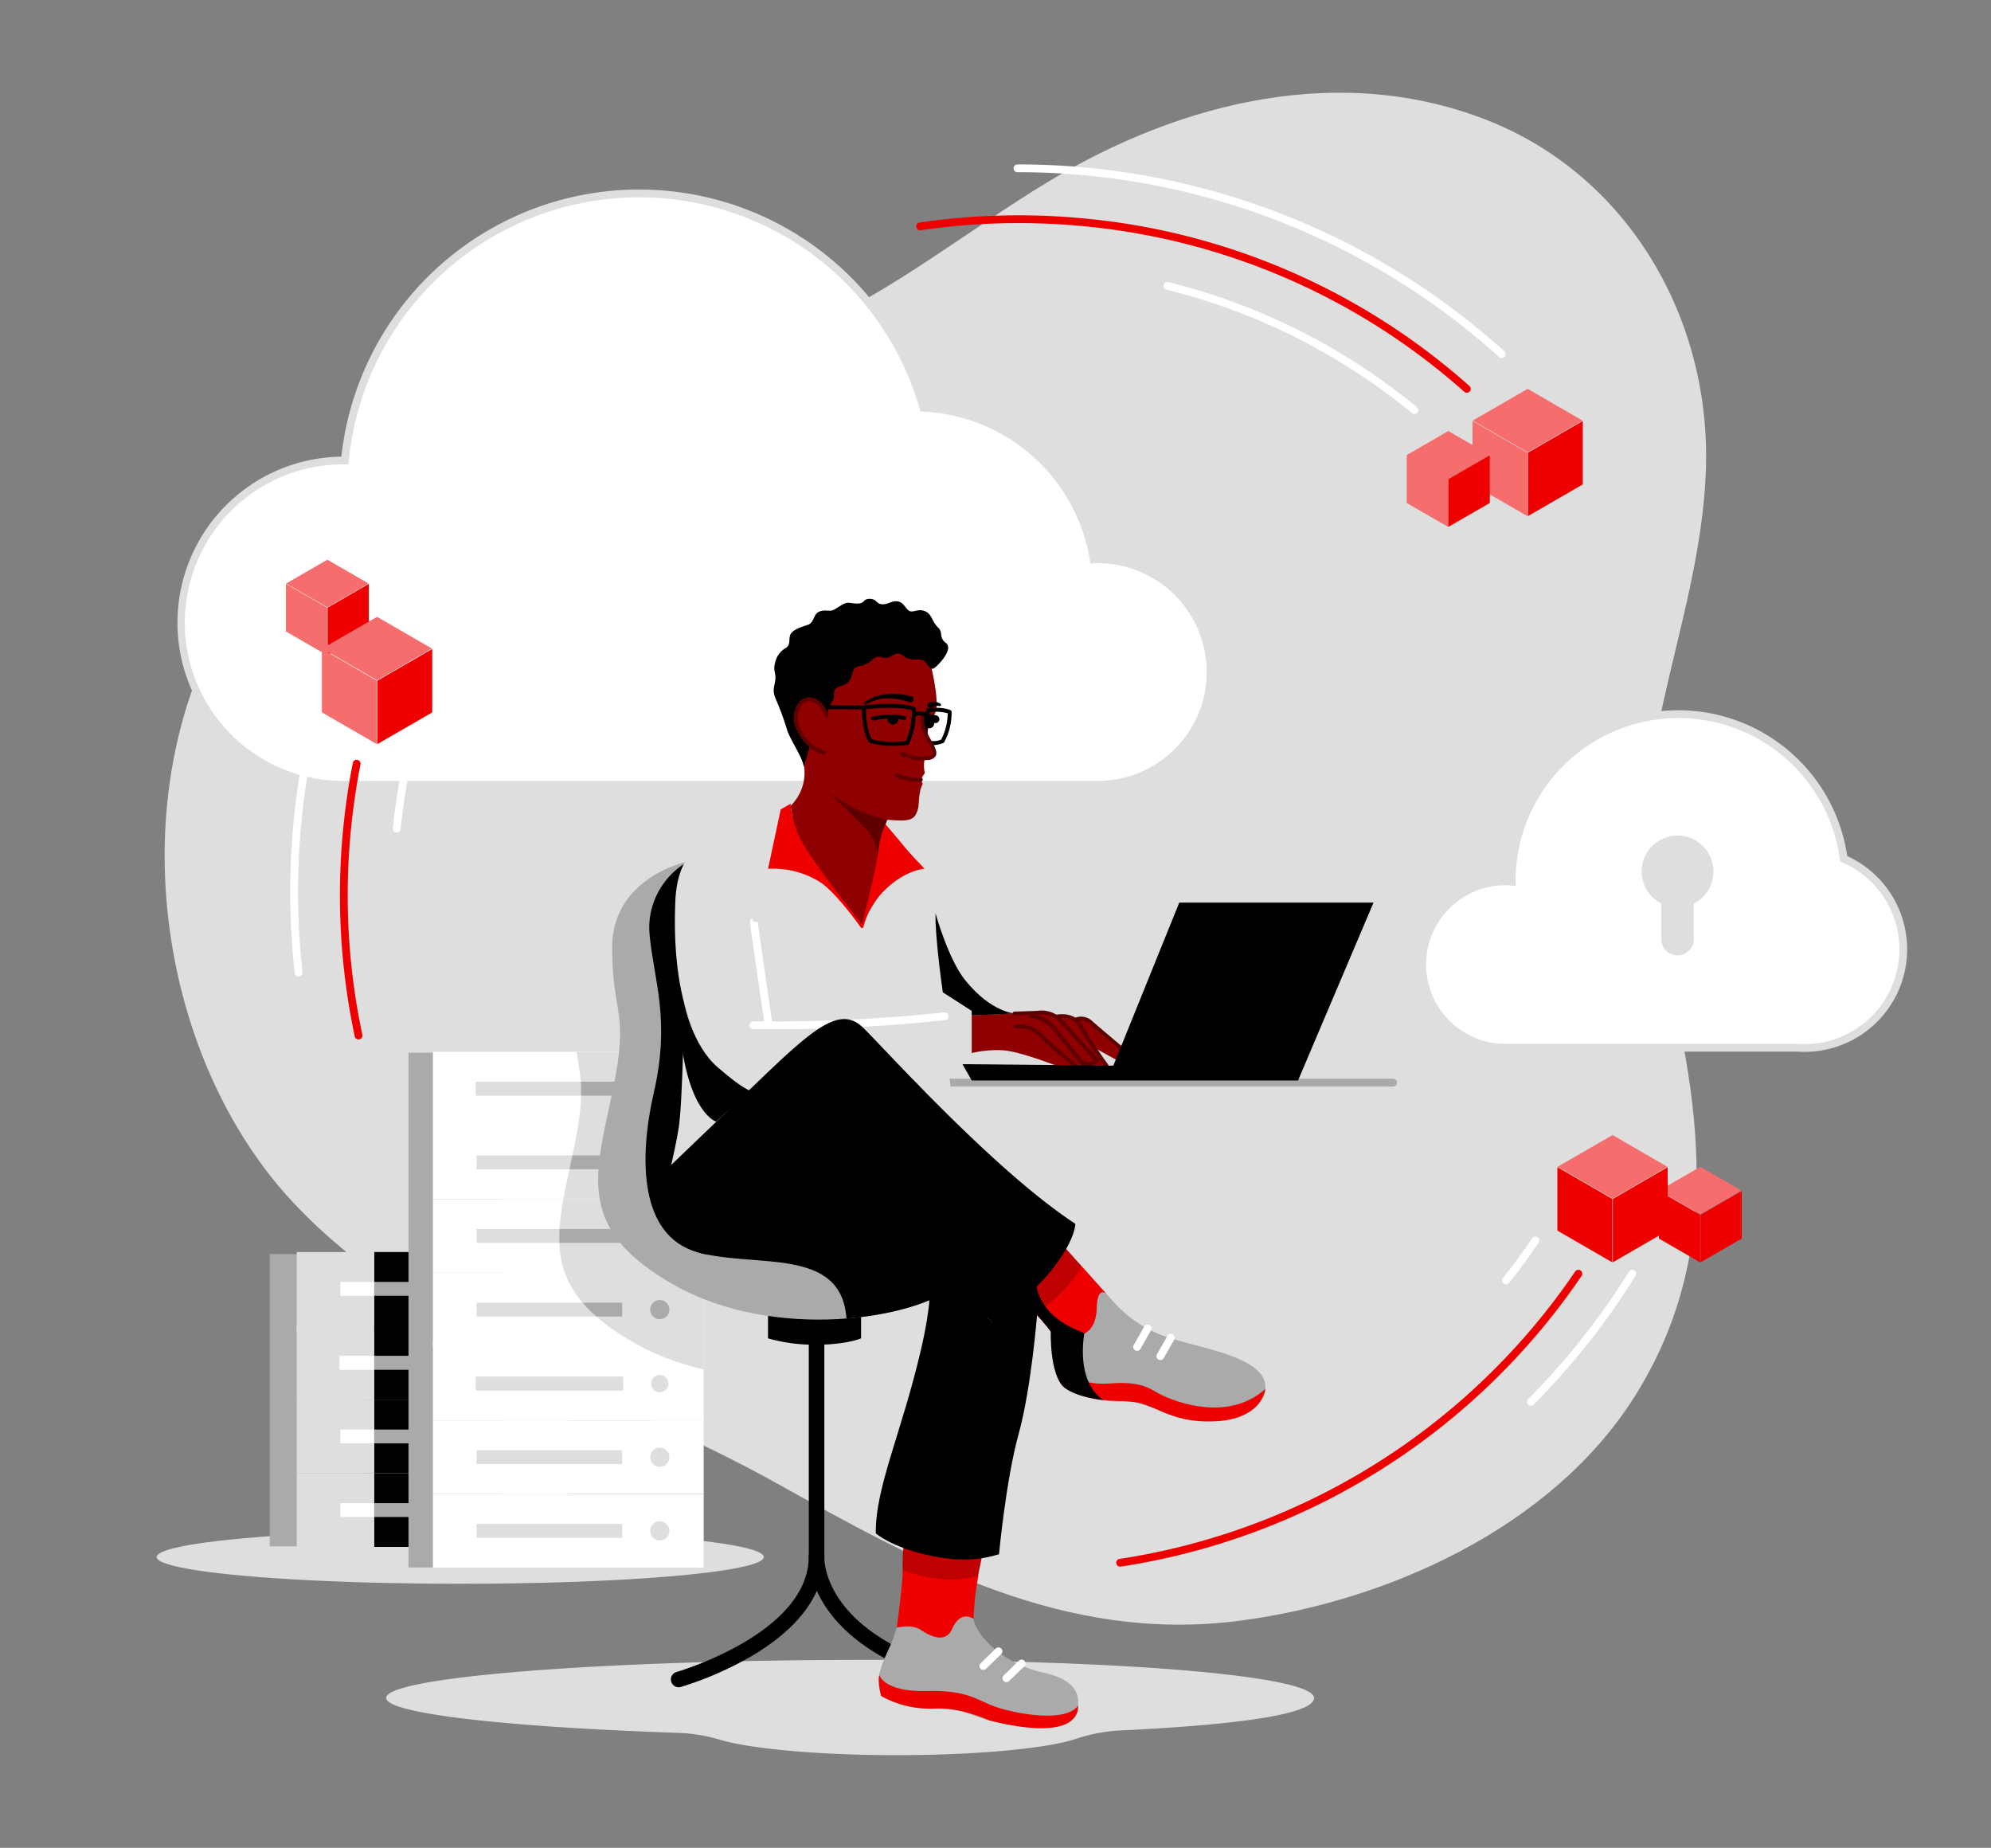 <svg id="b90465ba-e735-47b9-9e7f-c1011dde8e97" data-name="Layer 1" xmlns="http://www.w3.org/2000/svg" xmlns:xlink="http://www.w3.org/1999/xlink" viewBox="0 0 555 515">
  <rect x="0" y="0" width="555" height="515" fill="#808080" stroke="none"/>
  <defs>
    <style>
      .e0ee8315-706a-4b3e-ae3e-80803b2adeb6 {
        fill: none;
      }

      .b0be6ae1-e7cc-4849-8ef7-1625cd3e218e {
        fill: #f56d6d;
      }

      .b1225589-4483-4b33-a8e4-b44c14b75d40 {
        fill: #dedede;
      }

      .b4ae4fcb-5cb6-4505-980d-483cf15ba9c4 {
        fill: #e00;
      }

      .b0935c57-b5c2-4240-9a91-07cce594f289 {
        fill: #aaa;
      }

      .aa571fc3-bf4e-4a99-84a2-34d126f50716 {
        fill: #fff;
      }

      .a7a0d940-951b-44f8-b418-5e170a21d1a8 {
        clip-path: url(#eb8ffa05-910b-4ce5-bc1f-e14d3876c902);
      }

      .a6acfe25-4e2b-4b29-ae95-ed46b709cb18 {
        clip-path: url(#bdba51a9-4f38-4e39-b503-eac9ca0cffa6);
      }

      .b73a92a1-ced7-4002-aa17-b272557f8d5a {
        clip-path: url(#a6d24244-74e2-4071-a22a-3f17a1de41e4);
      }

      .af64b944-b660-4dd7-96cc-4ea642920148 {
        clip-path: url(#a7d57a4f-488d-4323-a5be-5787c964f5ee);
      }

      .b49fa8cf-75b3-478b-8000-47ec38c3c933 {
        clip-path: url(#a1864f3a-bdf3-4ad3-8ef2-065baa79b8e1);
      }

      .bbc502c9-b297-4508-90ca-f13dc3b75eaa {
        clip-path: url(#aa8aee6c-7058-47a4-b25d-0e159c1abee6);
      }

      .ba4f07c8-7356-45fa-8798-ba2e44793aa0 {
        clip-path: url(#f224ae70-c465-4b17-a29f-a21ab233b713);
      }

      .f42150b2-e518-4248-b077-01f6811bdefa {
        fill: #8f0000;
      }

      .a26eb2f8-ed0b-450b-a966-0a3288387509 {
        fill: #5f0000;
      }

      .e527c2ed-55b3-4a4e-979f-26c6d5a7173b {
        fill: #be0000;
      }

      .afeab3ae-4e0e-4dce-8132-708d30f9095a {
        clip-path: url(#aacf365d-7285-44c6-919f-67d2f9d4d878);
      }

      .b4c18d04-d8ca-489e-83ac-eb934d133bb9 {
        clip-path: url(#a940b977-4dfe-463f-b083-99401c76b44f);
      }
    </style>
    <clipPath id="eb8ffa05-910b-4ce5-bc1f-e14d3876c902">
      <rect class="e0ee8315-706a-4b3e-ae3e-80803b2adeb6" x="104.33" y="348.908" width="24.184" height="82.667"/>
    </clipPath>
    <clipPath id="bdba51a9-4f38-4e39-b503-eac9ca0cffa6">
      <path class="e0ee8315-706a-4b3e-ae3e-80803b2adeb6" d="M180.546,256.455s-20.75,4.342-20.75,23.86,4.971,17.152,0,40.614-9.994,38.13,17.5,53.6,67.261,9.722,79.017-.59S200.744,258.005,180.546,256.455Z"/>
    </clipPath>
    <clipPath id="a6d24244-74e2-4071-a22a-3f17a1de41e4">
      <polygon class="e0ee8315-706a-4b3e-ae3e-80803b2adeb6" points="485.52 331.857 485.52 345.189 473.974 351.855 462.428 345.189 462.428 331.857 473.974 325.191 485.52 331.857"/>
    </clipPath>
    <clipPath id="a7d57a4f-488d-4323-a5be-5787c964f5ee">
      <polygon class="e0ee8315-706a-4b3e-ae3e-80803b2adeb6" points="464.875 325.224 464.875 342.978 449.5 351.855 434.124 342.978 434.124 325.224 449.5 316.346 464.875 325.224"/>
    </clipPath>
    <clipPath id="a1864f3a-bdf3-4ad3-8ef2-065baa79b8e1">
      <polygon class="e0ee8315-706a-4b3e-ae3e-80803b2adeb6" points="441.213 117.253 441.213 135.008 425.837 143.885 410.461 135.008 410.461 117.253 425.837 108.376 441.213 117.253"/>
    </clipPath>
    <clipPath id="aa8aee6c-7058-47a4-b25d-0e159c1abee6">
      <polygon class="b0be6ae1-e7cc-4849-8ef7-1625cd3e218e" points="415.273 126.836 415.273 140.167 403.727 146.833 392.181 140.167 392.181 126.836 403.727 120.17 415.273 126.836"/>
    </clipPath>
    <clipPath id="f224ae70-c465-4b17-a29f-a21ab233b713">
      <path class="e0ee8315-706a-4b3e-ae3e-80803b2adeb6" d="M191.394,240.184s-20.751,4.342-20.751,23.86,4.972,17.152,0,40.614-9.993,38.13,17.5,53.6,67.261,9.721,79.016-.59S211.592,241.734,191.394,240.184Z"/>
    </clipPath>
    <clipPath id="aacf365d-7285-44c6-919f-67d2f9d4d878">
      <polygon class="e0ee8315-706a-4b3e-ae3e-80803b2adeb6" points="102.8 162.662 102.8 175.993 91.254 182.659 79.708 175.993 79.708 162.662 91.254 155.996 102.8 162.662"/>
    </clipPath>
    <clipPath id="a940b977-4dfe-463f-b083-99401c76b44f">
      <polygon class="e0ee8315-706a-4b3e-ae3e-80803b2adeb6" points="120.484 180.794 120.484 198.549 105.109 207.426 89.733 198.549 89.733 180.794 105.109 171.917 120.484 180.794"/>
    </clipPath>
  </defs>
  <g>
    <path class="b1225589-4483-4b33-a8e4-b44c14b75d40" d="M48.747,267.853c5,25.668,16.432,49.627,33.017,67.326C117.4,373.212,171.7,388.408,216.52,413.4c39.747,22.157,80.083,44.689,129.118,38.288,40.736-5.318,86.849-25.743,110.018-62.467,26.734-42.371,17.2-87.4,6.149-130.18-11.4-44.115,12.062-83.517,13.712-127.777,1.582-42.433-21.627-82.094-60.535-97.6-40.34-16.073-85.015-5.935-123.111,17.182C273.01,62.291,255.431,75.97,235.95,86.33c-19.709,10.482-40.6,15.43-61.707,21.349C132.6,119.356,82.664,134.238,60.657,176.013,45.989,203.857,42.75,237.083,48.747,267.853Z"/>
    <path class="b4ae4fcb-5cb6-4505-980d-483cf15ba9c4" d="M408.883,109.46a1.085,1.085,0,0,1-.72-.274A185.707,185.707,0,0,0,301.285,62.978,188.125,188.125,0,0,0,256.7,64.162a1.085,1.085,0,1,1-.316-2.146,190.183,190.183,0,0,1,45.1-1.2A187.865,187.865,0,0,1,409.6,107.563a1.085,1.085,0,0,1-.719,1.9Z"/>
    <g>
      <ellipse class="b1225589-4483-4b33-a8e4-b44c14b75d40" cx="128.288" cy="433.948" rx="84.619" ry="7.454"/>
      <g>
        <rect class="b0935c57-b5c2-4240-9a91-07cce594f289" x="75.179" y="349.498" width="25.943" height="81.488"/>
        <rect class="b1225589-4483-4b33-a8e4-b44c14b75d40" x="82.712" y="348.943" width="75.481" height="22.285"/>
        <rect class="aa571fc3-bf4e-4a99-84a2-34d126f50716" x="94.883" y="357.275" width="40.589" height="3.861"/>
        <circle class="aa571fc3-bf4e-4a99-84a2-34d126f50716" cx="145.957" cy="359.205" r="2.682"/>
        <rect class="b1225589-4483-4b33-a8e4-b44c14b75d40" x="82.712" y="369.552" width="75.481" height="20.525"/>
        <circle class="aa571fc3-bf4e-4a99-84a2-34d126f50716" cx="145.957" cy="379.815" r="2.413"/>
        <rect class="b1225589-4483-4b33-a8e4-b44c14b75d40" x="82.712" y="390.078" width="75.481" height="20.525"/>
        <circle class="aa571fc3-bf4e-4a99-84a2-34d126f50716" cx="145.957" cy="400.34" r="2.682"/>
        <rect class="b1225589-4483-4b33-a8e4-b44c14b75d40" x="82.712" y="410.603" width="75.481" height="20.525"/>
        <circle class="aa571fc3-bf4e-4a99-84a2-34d126f50716" cx="145.957" cy="420.866" r="2.682"/>
        <rect class="aa571fc3-bf4e-4a99-84a2-34d126f50716" x="94.629" y="377.86" width="41.096" height="3.91"/>
        <rect class="aa571fc3-bf4e-4a99-84a2-34d126f50716" x="94.883" y="398.41" width="40.589" height="3.861"/>
        <rect class="aa571fc3-bf4e-4a99-84a2-34d126f50716" x="94.883" y="418.935" width="40.589" height="3.861"/>
        <g>
          <line class="e0ee8315-706a-4b3e-ae3e-80803b2adeb6" x1="158.416" y1="369.754" x2="82.937" y2="369.754"/>
          <line class="e0ee8315-706a-4b3e-ae3e-80803b2adeb6" x1="158.416" y1="390.097" x2="82.937" y2="390.097"/>
          <line class="e0ee8315-706a-4b3e-ae3e-80803b2adeb6" x1="158.416" y1="410.441" x2="82.937" y2="410.441"/>
        </g>
      </g>
      <g>
        <g class="a7a0d940-951b-44f8-b418-5e170a21d1a8">
          <g>
            <rect x="82.712" y="348.943" width="75.481" height="22.285"/>
            <rect class="b0935c57-b5c2-4240-9a91-07cce594f289" x="94.883" y="357.275" width="40.589" height="3.861"/>
            <circle class="b0935c57-b5c2-4240-9a91-07cce594f289" cx="145.957" cy="359.205" r="2.682"/>
            <rect x="82.712" y="369.552" width="75.481" height="20.525"/>
            <circle class="b0935c57-b5c2-4240-9a91-07cce594f289" cx="145.957" cy="379.815" r="2.413"/>
            <rect x="82.712" y="390.078" width="75.481" height="20.525"/>
            <circle class="b0935c57-b5c2-4240-9a91-07cce594f289" cx="145.957" cy="400.34" r="2.682"/>
            <rect x="82.712" y="410.603" width="75.481" height="20.525"/>
            <circle class="b0935c57-b5c2-4240-9a91-07cce594f289" cx="145.957" cy="420.866" r="2.682"/>
            <rect class="b0935c57-b5c2-4240-9a91-07cce594f289" x="94.629" y="377.86" width="41.096" height="3.91"/>
            <rect class="b0935c57-b5c2-4240-9a91-07cce594f289" x="94.883" y="398.41" width="40.589" height="3.861"/>
            <rect class="b0935c57-b5c2-4240-9a91-07cce594f289" x="94.883" y="418.935" width="40.589" height="3.861"/>
            <g>
              <line class="e0ee8315-706a-4b3e-ae3e-80803b2adeb6" x1="158.416" y1="369.754" x2="82.937" y2="369.754"/>
              <line class="e0ee8315-706a-4b3e-ae3e-80803b2adeb6" x1="158.416" y1="390.097" x2="82.937" y2="390.097"/>
              <line class="e0ee8315-706a-4b3e-ae3e-80803b2adeb6" x1="158.416" y1="410.441" x2="82.937" y2="410.441"/>
            </g>
          </g>
        </g>
        <rect class="b0935c57-b5c2-4240-9a91-07cce594f289" x="113.874" y="293.39" width="25.943" height="143.462"/>
        <g>
          <rect class="aa571fc3-bf4e-4a99-84a2-34d126f50716" x="120.678" y="293.154" width="75.481" height="20.525"/>
          <circle class="b1225589-4483-4b33-a8e4-b44c14b75d40" cx="183.923" cy="303.417" r="2.413"/>
          <rect class="aa571fc3-bf4e-4a99-84a2-34d126f50716" x="120.678" y="313.679" width="75.481" height="20.525"/>
          <circle class="b1225589-4483-4b33-a8e4-b44c14b75d40" cx="183.923" cy="323.942" r="2.682"/>
          <rect class="aa571fc3-bf4e-4a99-84a2-34d126f50716" x="120.678" y="334.205" width="75.481" height="20.525"/>
          <circle class="b1225589-4483-4b33-a8e4-b44c14b75d40" cx="183.923" cy="344.468" r="2.682"/>
          <rect class="aa571fc3-bf4e-4a99-84a2-34d126f50716" x="120.678" y="354.73" width="75.481" height="20.525"/>
          <rect class="b1225589-4483-4b33-a8e4-b44c14b75d40" x="132.595" y="301.462" width="41.096" height="3.91"/>
          <rect class="b1225589-4483-4b33-a8e4-b44c14b75d40" x="132.849" y="322.012" width="40.589" height="3.861"/>
          <rect class="b1225589-4483-4b33-a8e4-b44c14b75d40" x="132.849" y="342.537" width="40.589" height="3.861"/>
          <rect class="b1225589-4483-4b33-a8e4-b44c14b75d40" x="132.849" y="363.062" width="40.589" height="3.861"/>
          <circle class="b1225589-4483-4b33-a8e4-b44c14b75d40" cx="183.923" cy="364.993" r="2.682"/>
          <rect class="aa571fc3-bf4e-4a99-84a2-34d126f50716" x="120.678" y="373.586" width="75.481" height="22.279"/>
          <circle class="b1225589-4483-4b33-a8e4-b44c14b75d40" cx="183.923" cy="385.603" r="2.413"/>
          <rect class="aa571fc3-bf4e-4a99-84a2-34d126f50716" x="120.678" y="395.865" width="75.481" height="20.525"/>
          <circle class="b1225589-4483-4b33-a8e4-b44c14b75d40" cx="183.923" cy="406.128" r="2.682"/>
          <rect class="aa571fc3-bf4e-4a99-84a2-34d126f50716" x="120.678" y="416.391" width="75.481" height="20.525"/>
          <circle class="b1225589-4483-4b33-a8e4-b44c14b75d40" cx="183.923" cy="426.654" r="2.682"/>
          <rect class="b1225589-4483-4b33-a8e4-b44c14b75d40" x="132.595" y="383.648" width="41.096" height="3.91"/>
          <rect class="b1225589-4483-4b33-a8e4-b44c14b75d40" x="132.849" y="404.197" width="40.589" height="3.861"/>
          <rect class="b1225589-4483-4b33-a8e4-b44c14b75d40" x="132.849" y="424.723" width="40.589" height="3.861"/>
        </g>
      </g>
      <g class="a6acfe25-4e2b-4b29-ae95-ed46b709cb18">
        <g>
          <g class="a7a0d940-951b-44f8-b418-5e170a21d1a8">
            <g>
              <rect x="82.712" y="348.943" width="75.481" height="22.285"/>
              <rect class="b0935c57-b5c2-4240-9a91-07cce594f289" x="94.883" y="357.275" width="40.589" height="3.861"/>
              <circle class="b0935c57-b5c2-4240-9a91-07cce594f289" cx="145.957" cy="359.205" r="2.682"/>
              <rect x="82.712" y="369.552" width="75.481" height="20.525"/>
              <circle class="b0935c57-b5c2-4240-9a91-07cce594f289" cx="145.957" cy="379.815" r="2.413"/>
              <rect x="82.712" y="390.078" width="75.481" height="20.525"/>
              <circle class="b0935c57-b5c2-4240-9a91-07cce594f289" cx="145.957" cy="400.34" r="2.682"/>
              <rect x="82.712" y="410.603" width="75.481" height="20.525"/>
              <circle class="b0935c57-b5c2-4240-9a91-07cce594f289" cx="145.957" cy="420.866" r="2.682"/>
              <rect class="b0935c57-b5c2-4240-9a91-07cce594f289" x="94.629" y="377.86" width="41.096" height="3.91"/>
              <rect class="b0935c57-b5c2-4240-9a91-07cce594f289" x="94.883" y="398.41" width="40.589" height="3.861"/>
              <rect class="b0935c57-b5c2-4240-9a91-07cce594f289" x="94.883" y="418.935" width="40.589" height="3.861"/>
              <g>
                <line class="e0ee8315-706a-4b3e-ae3e-80803b2adeb6" x1="158.416" y1="369.754" x2="82.937" y2="369.754"/>
                <line class="e0ee8315-706a-4b3e-ae3e-80803b2adeb6" x1="158.416" y1="390.097" x2="82.937" y2="390.097"/>
                <line class="e0ee8315-706a-4b3e-ae3e-80803b2adeb6" x1="158.416" y1="410.441" x2="82.937" y2="410.441"/>
              </g>
            </g>
          </g>
          <rect class="b0935c57-b5c2-4240-9a91-07cce594f289" x="113.874" y="293.39" width="25.943" height="143.462"/>
          <g>
            <rect class="b1225589-4483-4b33-a8e4-b44c14b75d40" x="120.678" y="293.154" width="75.481" height="20.525"/>
            <circle class="b0935c57-b5c2-4240-9a91-07cce594f289" cx="183.923" cy="303.417" r="2.413"/>
            <rect class="b1225589-4483-4b33-a8e4-b44c14b75d40" x="120.678" y="313.679" width="75.481" height="20.525"/>
            <circle class="b0935c57-b5c2-4240-9a91-07cce594f289" cx="183.923" cy="323.942" r="2.682"/>
            <rect class="b1225589-4483-4b33-a8e4-b44c14b75d40" x="120.678" y="334.205" width="75.481" height="20.525"/>
            <circle class="b0935c57-b5c2-4240-9a91-07cce594f289" cx="183.923" cy="344.468" r="2.682"/>
            <rect class="b1225589-4483-4b33-a8e4-b44c14b75d40" x="120.678" y="354.73" width="75.481" height="20.525"/>
            <rect class="b0935c57-b5c2-4240-9a91-07cce594f289" x="132.595" y="301.462" width="41.096" height="3.91"/>
            <rect class="b0935c57-b5c2-4240-9a91-07cce594f289" x="132.849" y="322.012" width="40.589" height="3.861"/>
            <rect class="b0935c57-b5c2-4240-9a91-07cce594f289" x="132.849" y="342.537" width="40.589" height="3.861"/>
            <rect class="b0935c57-b5c2-4240-9a91-07cce594f289" x="132.849" y="363.062" width="40.589" height="3.861"/>
            <circle class="b0935c57-b5c2-4240-9a91-07cce594f289" cx="183.923" cy="364.993" r="2.682"/>
            <rect class="b1225589-4483-4b33-a8e4-b44c14b75d40" x="120.678" y="373.586" width="75.481" height="22.279"/>
            <circle class="b0935c57-b5c2-4240-9a91-07cce594f289" cx="183.923" cy="385.603" r="2.413"/>
            <rect class="b1225589-4483-4b33-a8e4-b44c14b75d40" x="120.678" y="395.865" width="75.481" height="20.525"/>
            <circle class="b0935c57-b5c2-4240-9a91-07cce594f289" cx="183.923" cy="406.128" r="2.682"/>
            <rect class="b1225589-4483-4b33-a8e4-b44c14b75d40" x="120.678" y="416.391" width="75.481" height="20.525"/>
            <circle class="b0935c57-b5c2-4240-9a91-07cce594f289" cx="183.923" cy="426.654" r="2.682"/>
            <rect class="b0935c57-b5c2-4240-9a91-07cce594f289" x="132.595" y="383.648" width="41.096" height="3.91"/>
            <rect class="b0935c57-b5c2-4240-9a91-07cce594f289" x="132.849" y="404.197" width="40.589" height="3.861"/>
            <rect class="b0935c57-b5c2-4240-9a91-07cce594f289" x="132.849" y="424.723" width="40.589" height="3.861"/>
          </g>
        </g>
      </g>
    </g>
    <g>
      <g>
        <path class="aa571fc3-bf4e-4a99-84a2-34d126f50716" d="M513.936,239.333a46.478,46.478,0,0,0-92.543,6.192c0,.062,0,.124,0,.186-.63-.051-1.266-.084-1.91-.084a23.191,23.191,0,0,0,0,46.381c.329,0,.656-.011.981-.025v.025h80.806c.589.038,1.181.064,1.779.064a27.492,27.492,0,0,0,10.882-52.739Z"/>
        <path class="b1225589-4483-4b33-a8e4-b44c14b75d40" d="M503.055,293.156c-.623,0-1.237-.026-1.849-.065l-81.822,0h0a24.275,24.275,0,0,1,.1-48.55c.269,0,.544.006.83.016a47.564,47.564,0,0,1,94.61-5.971,28.576,28.576,0,0,1-11.872,54.569Zm-81.5-2.233h79.721c.635.039,1.2.064,1.78.064a26.408,26.408,0,0,0,10.451-50.658l-.565-.243-.081-.61a45.394,45.394,0,0,0-90.383,6.049l.005,1.362-1.173-.095c-.669-.054-1.265-.08-1.822-.08a22.106,22.106,0,0,0,0,44.211c.314,0,.625-.011.936-.024l1.131-.047Z"/>
      </g>
      <path class="b1225589-4483-4b33-a8e4-b44c14b75d40" d="M477.636,242.9a10.014,10.014,0,1,0-14.544,8.923v9.913a4.53,4.53,0,1,0,9.06,0v-9.913A10.005,10.005,0,0,0,477.636,242.9Z"/>
    </g>
    <g>
      <path class="aa571fc3-bf4e-4a99-84a2-34d126f50716" d="M337.438,187.3a31.424,31.424,0,0,0-31.424-31.424c-.382,0-.761.015-1.14.028a50.349,50.349,0,0,0-47.466-42.252,82.418,82.418,0,0,0-161.266,14.7c-.136,0-.271-.01-.407-.01a45.186,45.186,0,0,0-.246,90.372v.006h211.05v-.013A31.418,31.418,0,0,0,337.438,187.3Z"/>
      <path class="b1225589-4483-4b33-a8e4-b44c14b75d40" d="M306.539,219.813,94.4,219.788a46.271,46.271,0,0,1,.759-92.519,83.5,83.5,0,0,1,163.071-14.657A51.563,51.563,0,0,1,305.785,154.8l.229,0a32.5,32.5,0,0,1,1.61,64.969v.036Zm-209.965-2.17H306.068l.453-.012a30.335,30.335,0,0,0-.507-60.666c-.335,0-.668.012-1,.024l-1.058.038-.152-.947a49.373,49.373,0,0,0-46.442-41.341l-.781-.034-.215-.752A81.332,81.332,0,0,0,97.222,128.464l-.095.988-1.392-.017a44.1,44.1,0,0,0-.24,88.2Z"/>
    </g>
    <g>
      <path class="e0ee8315-706a-4b3e-ae3e-80803b2adeb6" d="M361.709,109.768a159.578,159.578,0,0,1,24.744,17.213"/>
      <path class="aa571fc3-bf4e-4a99-84a2-34d126f50716" d="M426.744,391.786a1.084,1.084,0,0,1-.77-1.849A201.705,201.705,0,0,0,454.1,354.4a1.085,1.085,0,0,1,1.842,1.147,203.884,203.884,0,0,1-28.428,35.922A1.085,1.085,0,0,1,426.744,391.786Z"/>
      <path class="aa571fc3-bf4e-4a99-84a2-34d126f50716" d="M418.582,99.761a1.083,1.083,0,0,1-.726-.278A200.179,200.179,0,0,0,283.669,47.99a1.085,1.085,0,1,1,0-2.169A202.347,202.347,0,0,1,419.307,97.87a1.084,1.084,0,0,1-.725,1.891Z"/>
      <path class="e0ee8315-706a-4b3e-ae3e-80803b2adeb6" d="M468.642,357.528a215.247,215.247,0,0,1-20.231,28.646"/>
      <path class="aa571fc3-bf4e-4a99-84a2-34d126f50716" d="M419.8,357.967a1.086,1.086,0,0,1-.848-1.761c2.846-3.572,5.583-7.3,8.136-11.088a1.085,1.085,0,0,1,1.8,1.213c-2.585,3.833-5.357,7.61-8.238,11.226A1.084,1.084,0,0,1,419.8,357.967Z"/>
      <path class="aa571fc3-bf4e-4a99-84a2-34d126f50716" d="M394.277,115.394a1.085,1.085,0,0,1-.689-.248A173.421,173.421,0,0,0,325.18,80.721a1.085,1.085,0,0,1,.519-2.107,175.615,175.615,0,0,1,69.27,34.858,1.085,1.085,0,0,1-.692,1.922Z"/>
    </g>
    <g>
      <g>
        <g class="b73a92a1-ced7-4002-aa17-b272557f8d5a">
          <g>
            <polygon class="b0be6ae1-e7cc-4849-8ef7-1625cd3e218e" points="485.471 331.829 473.974 325.191 462.477 331.829 473.984 338.472 485.471 331.829"/>
            <polygon class="b4ae4fcb-5cb6-4505-980d-483cf15ba9c4" points="462.428 331.914 462.428 345.189 473.935 351.832 473.935 338.557 462.428 331.914"/>
            <polygon class="b4ae4fcb-5cb6-4505-980d-483cf15ba9c4" points="474.033 351.821 485.52 345.189 485.52 331.914 474.033 338.557 474.033 351.821"/>
            <path class="aa571fc3-bf4e-4a99-84a2-34d126f50716" d="M473.947,338.5l.008-.007Z"/>
            <path class="aa571fc3-bf4e-4a99-84a2-34d126f50716" d="M473.938,338.513l0-.008Z"/>
          </g>
          <g>
            <line class="b4ae4fcb-5cb6-4505-980d-483cf15ba9c4" x1="462.428" y1="331.857" x2="473.984" y2="338.529"/>
            <line class="b4ae4fcb-5cb6-4505-980d-483cf15ba9c4" x1="485.52" y1="331.857" x2="473.984" y2="338.529"/>
          </g>
        </g>
        <g class="af64b944-b660-4dd7-96cc-4ea642920148">
          <g>
            <polygon class="b0be6ae1-e7cc-4849-8ef7-1625cd3e218e" points="464.81 325.186 449.5 316.346 434.189 325.186 449.512 334.033 464.81 325.186"/>
            <polygon class="b4ae4fcb-5cb6-4505-980d-483cf15ba9c4" points="434.124 325.299 434.124 342.978 449.447 351.825 449.447 334.146 434.124 325.299"/>
            <polygon class="b4ae4fcb-5cb6-4505-980d-483cf15ba9c4" points="449.578 351.81 464.875 342.978 464.875 325.299 449.578 334.146 449.578 351.81"/>
            <path class="aa571fc3-bf4e-4a99-84a2-34d126f50716" d="M449.464,334.066l.01-.009Z"/>
            <path class="aa571fc3-bf4e-4a99-84a2-34d126f50716" d="M449.451,334.087l.006-.011Z"/>
          </g>
          <g>
            <line class="b4ae4fcb-5cb6-4505-980d-483cf15ba9c4" x1="434.124" y1="325.224" x2="449.512" y2="334.108"/>
            <line class="b4ae4fcb-5cb6-4505-980d-483cf15ba9c4" x1="464.875" y1="325.224" x2="449.512" y2="334.108"/>
          </g>
        </g>
      </g>
      <g class="b49fa8cf-75b3-478b-8000-47ec38c3c933">
        <g>
          <polygon class="b0be6ae1-e7cc-4849-8ef7-1625cd3e218e" points="441.148 117.216 425.837 108.376 410.527 117.216 425.85 126.063 441.148 117.216"/>
          <polygon class="b0be6ae1-e7cc-4849-8ef7-1625cd3e218e" points="410.461 117.328 410.461 135.008 425.785 143.855 425.785 126.176 410.461 117.328"/>
          <polygon class="b4ae4fcb-5cb6-4505-980d-483cf15ba9c4" points="425.915 143.84 441.213 135.008 441.213 117.328 425.915 126.175 425.915 143.84"/>
          <path class="aa571fc3-bf4e-4a99-84a2-34d126f50716" d="M425.8,126.1l.011-.009Z"/>
          <path class="aa571fc3-bf4e-4a99-84a2-34d126f50716" d="M425.789,126.117l0-.011Z"/>
        </g>
        <g>
          <line class="b4ae4fcb-5cb6-4505-980d-483cf15ba9c4" x1="410.461" y1="117.253" x2="425.85" y2="126.138"/>
          <line class="e0ee8315-706a-4b3e-ae3e-80803b2adeb6" x1="425.85" y1="126.138" x2="425.85" y2="145.098"/>
          <line class="b4ae4fcb-5cb6-4505-980d-483cf15ba9c4" x1="441.213" y1="117.253" x2="425.85" y2="126.138"/>
        </g>
      </g>
      <g>
        <polygon class="b0be6ae1-e7cc-4849-8ef7-1625cd3e218e" points="415.273 126.836 415.273 140.167 403.727 146.833 392.181 140.167 392.181 126.836 403.727 120.17 415.273 126.836"/>
        <g class="bbc502c9-b297-4508-90ca-f13dc3b75eaa">
          <g>
            <polygon class="b0be6ae1-e7cc-4849-8ef7-1625cd3e218e" points="415.224 126.807 403.727 120.17 392.23 126.807 403.737 133.451 415.224 126.807"/>
            <polygon class="b0be6ae1-e7cc-4849-8ef7-1625cd3e218e" points="392.181 126.892 392.181 140.167 403.688 146.811 403.688 133.535 392.181 126.892"/>
            <polygon class="b4ae4fcb-5cb6-4505-980d-483cf15ba9c4" points="403.786 146.799 415.273 140.167 415.273 126.892 403.786 133.535 403.786 146.799"/>
            <path class="aa571fc3-bf4e-4a99-84a2-34d126f50716" d="M403.7,133.475l.008-.007Z"/>
            <path class="aa571fc3-bf4e-4a99-84a2-34d126f50716" d="M403.691,133.491l0-.008Z"/>
          </g>
          <g>
            <line class="b4ae4fcb-5cb6-4505-980d-483cf15ba9c4" x1="392.181" y1="126.836" x2="403.737" y2="133.507"/>
            <line class="b4ae4fcb-5cb6-4505-980d-483cf15ba9c4" x1="415.273" y1="126.836" x2="403.737" y2="133.507"/>
          </g>
        </g>
      </g>
    </g>
    <g>
      <path d="M240.032,373s-4.127,1.769-12.383,1.769A46.944,46.944,0,0,1,214.086,373V357.665h25.946Z"/>
      <path class="b1225589-4483-4b33-a8e4-b44c14b75d40" d="M366.293,473.211c0-5.857-49.483-10.605-123.9-10.605s-134.751,4.748-134.751,10.605c0,4.36,33.424,8.1,81.2,9.734a45.6,45.6,0,0,1,11.668,1.87c8.457,2.563,27.4,4.348,49.416,4.348,22.577,0,41.923-1.877,50.041-4.545a45.928,45.928,0,0,1,12.143-2.329C351.088,480.43,366.293,477.06,366.293,473.211Z"/>
      <g>
        <path d="M268.293,470.244a2.164,2.164,0,0,1-.539-.068c-42.456-10.853-42.369-34.682-42.3-36.441V362.558a2.17,2.17,0,0,1,4.34,0l0,71.34c-.035.88-.432,21.984,39.041,32.074a2.17,2.17,0,0,1-.535,4.272Z"/>
        <path d="M189.181,470.244a2.17,2.17,0,0,1-.594-4.256c.368-.105,36.861-10.771,36.864-32.207a2.17,2.17,0,0,1,2.17-2.168h0a2.17,2.17,0,0,1,2.17,2.169c0,10.359-7.019,19.962-20.291,27.772a94.024,94.024,0,0,1-19.725,8.606A2.146,2.146,0,0,1,189.181,470.244Z"/>
      </g>
      <path class="b0935c57-b5c2-4240-9a91-07cce594f289" d="M388.336,302.805H235.624a1.085,1.085,0,0,1,0-2.17H388.336a1.085,1.085,0,0,1,0,2.17Z"/>
      <path class="b0935c57-b5c2-4240-9a91-07cce594f289" d="M191.394,240.184s-20.751,4.342-20.751,23.86,4.972,17.152,0,40.614-9.993,38.13,17.5,53.6,67.261,9.721,79.016-.59S211.592,241.734,191.394,240.184Z"/>
      <g class="ba4f07c8-7356-45fa-8798-ba2e44793aa0">
        <path d="M199.345,238.55c-8.256-1.179-19.46,8.846-18.28,21.818s5.9,23.588,1.179,44.226c-4.188,18.321-4.013,39.82,12.145,44.382s40.451-1.766,41.573,18.793c0,0,15.864,12.3,28.247,4.048s15.332-31.842.59-41.867S199.345,238.55,199.345,238.55Z"/>
      </g>
      <path class="b1225589-4483-4b33-a8e4-b44c14b75d40" d="M220.38,224.586s-.574,2.039-17.827,7.3c-7.47,2.278-13.8,6.482-14.309,19.424s-.171,42.925,20.272,52.635c14.7,6.983,30.092.068,44.867-4.274l13.092,13.148s-2.524-15.68-1.96-15.774a28.689,28.689,0,0,1,6.35-.425l.237-14.346-7.788.361-.5-6.084,10.269,6.611s16.524-.852,18.057-.852,2.9.341,3.407,1.022a4.606,4.606,0,0,1,5.281.852s2.215-1.192,5.451,1.874l7.5,6.3,3.407-8.006-19.25-8.348s-17.206-16.306-22.316-22.463-17.867-18.421-25.373-20.806S220.38,224.586,220.38,224.586Z"/>
      <path class="f42150b2-e518-4248-b077-01f6811bdefa" d="M259.192,184.264s2.264,8.57,1.861,13.2c-.164,1.882-2.949,4.633-2.508,8.208.118.955,2.445,2.695,2.026,4.49-.325,1.39-2.112.686-2.764,1.156a8.828,8.828,0,0,0-.051,3.882c.057.411-.146.487-.479,1.043l-.595,1.038.428.964a.583.583,0,0,1-.028.513c-1.058,1.98-.858,5.425-1.168,6.576-.919,3.414-2.239,3.612-8.608,3.141a45.927,45.927,0,0,0-2.1,7.351l5.775,4.859s-8.65,12.272-10.766,17.155c-2.544-2.775-12.569-15.748-14.928-16.337s-3.976-11.19-3.976-11.19l-.934-5.723s6.842-5.961,2.379-15.544-5.468-20.547.644-28.314C229.705,172.72,249.74,164.572,259.192,184.264Z"/>
      <path d="M230.5,199.36s.788-3.053,1.477-3.84.4-2.078.492-2.56c.394-1.97,2.3-1.444,3.873-2.757s.788-4.07,2.888-4.464a7.533,7.533,0,0,0,4.07-1.969c.722-.722,1.444-.985,3.151-.46s3.282-2.363,5.186-.656,4,.919,5.316,1.247,2.193,3.041,3.327,2.377,5.618-5.336,3.43-7.043-.626-2.823-2.267-4.4-1.667-3.67-3.5-4.458-2.954.2-4.135,0-1.707-2.429-3.479-2.757-2.757.919-4.464.788-1.378-1.444-3.348-1.51-1.378,1.313-3.478,1.313-2.56-.656-4.267.328-2.232,1.51-3.085,1.641-2.166-.328-3.545.394-1.247,2.888-2.757,3.479-3.61,1.05-4.726,2.3,0,3.15-1.544,4.2a6.151,6.151,0,0,0-3.051,4.135c-.656,2.363.394,2.954,0,5.186s-.788,2.888.46,5.579a81.932,81.932,0,0,1,2.953,8.2c.919,2.691,4.484,7.858,4.549,10.1l1.687-5.636s-5.581-4.669-3.15-10.9C224.662,191.844,229.651,195.52,230.5,199.36Z"/>
      <path class="a26eb2f8-ed0b-450b-a966-0a3288387509" d="M252.526,211.094a.51.51,0,0,1-.109-.011,3.246,3.246,0,0,1-1.435-.645.543.543,0,1,1,.768-.767,2.4,2.4,0,0,0,.884.349.543.543,0,0,1-.108,1.074Z"/>
      <path d="M254.18,194.081l.111.077.027.021c.024.031-.044-.066.164.166a.881.881,0,0,1,.06.971.726.726,0,0,1-.308.307.949.949,0,0,1-.582.11l-.061-.012-.1-.024-.221-.067-.387-.123-.76-.224q-.762-.21-1.538-.357a16.034,16.034,0,0,0-3.135-.292,11.12,11.12,0,0,0-5.983,1.7.354.354,0,0,1-.49-.1.359.359,0,0,1,.083-.477,11.336,11.336,0,0,1,2.99-1.617,13.335,13.335,0,0,1,3.338-.719,17.52,17.52,0,0,1,3.412.05q.847.093,1.686.255l.831.176.4.095.176.039,0,0h-.011a.8.8,0,0,0-.532.11.935.935,0,0,0-.3.3.846.846,0,0,0,.046.95l.151.155.026.02a.865.865,0,1,1,.9-1.48Z"/>
      <path d="M248.882,207.864a22.988,22.988,0,0,1-6.329-.818.544.544,0,0,1-.3-.212c-1.9-2.737-1.976-8.3-1.976-9.131l-10.357-.034a.542.542,0,0,1-.54-.545.519.519,0,0,1,.544-.54l10.9.04c.332-.046,9.824-1.231,14.1.439a.546.546,0,0,1,.343.453,20.833,20.833,0,0,1-1.872,9.768.542.542,0,0,1-.46.316h-.053l-.2.024A31.047,31.047,0,0,1,248.882,207.864Zm-5.84-1.808a24.617,24.617,0,0,0,9.493.494,20.4,20.4,0,0,0,1.671-8.593c-3.629-1.208-10.915-.518-12.84-.307C241.366,198.12,241.4,203.475,243.042,206.056Z"/>
      <path d="M260.242,207.664a3.743,3.743,0,0,1-1.077-.147l.312-1.039a4.958,4.958,0,0,0,2.878-.353,16.232,16.232,0,0,0,1.823-7.341,14.121,14.121,0,0,0-5.727-.236l-.185-1.068c.161-.029,3.979-.673,6.652.423a.543.543,0,0,1,.335.468,16.885,16.885,0,0,1-2.038,8.444.557.557,0,0,1-.248.23A7.383,7.383,0,0,1,260.242,207.664Z"/>
      <path d="M259.239,195.738a4.07,4.07,0,0,1,.771-.115,4.651,4.651,0,0,1,.746.016,2.9,2.9,0,0,1,1.416.519.356.356,0,0,1-.31.627l-.032-.009a1.975,1.975,0,0,0-1.032.006,3.31,3.31,0,0,0-.508.174,2.343,2.343,0,0,0-.443.241.818.818,0,0,1-1.015-1.282.8.8,0,0,1,.3-.149Z"/>
      <path class="b4ae4fcb-5cb6-4505-980d-483cf15ba9c4" d="M220.38,224a25.714,25.714,0,0,0,3.731,11.606c4.717,7.666,16.511,22.408,16.511,22.408l-.59.589s-7.234-10.33-11.793-12.972a24.539,24.539,0,0,0-14.14-3.488l3.526-16.561Z"/>
      <path class="b1225589-4483-4b33-a8e4-b44c14b75d40" d="M190.717,279.6s-.392,27.523-1.536,34.765-3.815,17.394-3.815,17.394l24.444-27.823S196.627,300.941,190.717,279.6Z"/>
      <path class="f42150b2-e518-4248-b077-01f6811bdefa" d="M270.865,282.994s18.291-.909,20.272-.682a10.055,10.055,0,0,1,3.407,1.022,5.864,5.864,0,0,1,5.281.852s2.547-.568,5.451,1.874l7.5,6.3L311.3,295.44l-5.457-2.989,2.6,4.548H294.407s-10.264-4.028-14.941-4.288a30.756,30.756,0,0,0-8.6.78Z"/>
      <path class="a26eb2f8-ed0b-450b-a966-0a3288387509" d="M299.741,297.541a.546.546,0,0,1-.342-.121c-.063-.052-6.351-5.172-9.577-8.4a7.859,7.859,0,0,0-6.605-2.373.543.543,0,0,1-.2-1.067,8.952,8.952,0,0,1,7.572,2.673c3.185,3.186,9.43,8.271,9.493,8.322a.542.542,0,0,1-.342.963Z"/>
      <path class="a26eb2f8-ed0b-450b-a966-0a3288387509" d="M302.333,297.541a.538.538,0,0,1-.414-.192c-.052-.061-5.138-6.09-8.126-9.964-2.8-3.627-6.169-3.626-6.34-3.609a.58.58,0,0,1-.552-.532.54.54,0,0,1,.529-.552,9.45,9.45,0,0,1,7.222,4.031c2.974,3.855,8.044,9.866,8.1,9.926a.543.543,0,0,1-.414.892Z"/>
      <path class="a26eb2f8-ed0b-450b-a966-0a3288387509" d="M303.462,297.129a4.5,4.5,0,0,1-3.367-1.96.542.542,0,0,1,.837-.689,3.5,3.5,0,0,0,2.531,1.564h.034a2.4,2.4,0,0,0,1.483-.624c-1.373-1.494-6.473-7.049-9.26-10.124a6.934,6.934,0,0,0-5.921-2.552c-.645.072-1.3.1-1.848.117l-5.15.162h-.017a.543.543,0,0,1-.017-1.085l5.15-.162c.53-.017,1.155-.043,1.761-.111a8.01,8.01,0,0,1,6.846,2.9c3.239,3.573,9.6,10.5,9.6,10.5l.307.336-.276.361a3.687,3.687,0,0,1-2.642,1.367Z"/>
      <path class="a26eb2f8-ed0b-450b-a966-0a3288387509" d="M308.439,297.541a.54.54,0,0,1-.439-.224c-.212-.294-5.214-7.227-7.22-11.015-1.787-3.376-5.939-2.478-6.115-2.439a.542.542,0,0,1-.243-1.057c.052-.012,5.136-1.131,7.317,2.988,1.97,3.722,7.088,10.816,7.14,10.887a.543.543,0,0,1-.44.86Z"/>
      <path class="a26eb2f8-ed0b-450b-a966-0a3288387509" d="M312.772,292.9a.54.54,0,0,1-.348-.127c-.065-.054-6.455-5.428-8.617-7.327a3.494,3.494,0,0,0-3.746-.776.543.543,0,0,1-.475-.976,4.563,4.563,0,0,1,4.935.936c2.155,1.893,8.536,7.259,8.6,7.313a.542.542,0,0,1-.349.957Z"/>
      <path class="e527c2ed-55b3-4a4e-979f-26c6d5a7173b" d="M301.544,352.927l-6.12-6.824L282.96,360.8a103.46,103.46,0,0,1,8.3,7.932C296.425,365.2,298.8,358.514,301.544,352.927Z"/>
      <path class="b0935c57-b5c2-4240-9a91-07cce594f289" d="M325.425,372.675a34.546,34.546,0,0,1-14.449-9.231l-9.432-10.517c-2.744,5.587-6.456,10.932-11.626,14.469,2.759,2.907,3,3.716,3,3.716s.2,13,3.813,15.61,10.836,4.215,16.044,3.813,14.66,4.817,19.877,5.419,19.265,0,20.068-8.83S334.857,375.886,325.425,372.675Z"/>
      <path class="b4ae4fcb-5cb6-4505-980d-483cf15ba9c4" d="M288.582,366.06s8.465-4.9,12.91-13.191l6.948,7.747s-2.524-2.454-2.712,3.893-3.582,7.739-5.987,7.739-4.036-2.037-6.826-1.136A43.155,43.155,0,0,0,288.582,366.06Z"/>
      <path class="b4ae4fcb-5cb6-4505-980d-483cf15ba9c4" d="M294.2,381.763s6.976,4.5,15.076,3.824,10.8,1.1,13.5,2.657,18.714,8.853,29.944-1.12c0,0-.92,8.564-14.251,9s-16.3-5.236-23.807-5.523-12.59-.548-17.931-3.877C296.728,386.722,294.932,385.615,294.2,381.763Z"/>
      <path class="aa571fc3-bf4e-4a99-84a2-34d126f50716" d="M316.968,376.484a1.085,1.085,0,0,1-.943-1.621l2.919-5.136a1.085,1.085,0,0,1,1.887,1.073l-2.919,5.135A1.084,1.084,0,0,1,316.968,376.484Z"/>
      <path class="aa571fc3-bf4e-4a99-84a2-34d126f50716" d="M323.456,379.051a1.07,1.07,0,0,1-.535-.142,1.084,1.084,0,0,1-.407-1.479l2.918-5.135a1.085,1.085,0,0,1,1.887,1.072L324.4,378.5A1.085,1.085,0,0,1,323.456,379.051Z"/>
      <path class="e527c2ed-55b3-4a4e-979f-26c6d5a7173b" d="M272.573,439.519c.965-5.11,2.115-9.785,2.115-9.785l-22.041-3.814a48.632,48.632,0,0,0-.987,12.041C256.947,446.705,257.393,444.923,272.573,439.519Z"/>
      <path class="b0935c57-b5c2-4240-9a91-07cce594f289" d="M290.861,466.157c-11.062-2.384-18.692-10.173-19.487-14.942a20.324,20.324,0,0,1,.137-4.984c.239-2.074-19.925-1.837-20.289,1.03A40.117,40.117,0,0,1,248.007,459c-2.7,5.881-3.974,8.9-2.385,13.67a27.21,27.21,0,0,0,14.943,3.5c8.742-.477,9.219,2.544,19.869,4.292s17.645,1.431,19.234-2.225S301.924,468.541,290.861,466.157Z"/>
      <path class="b4ae4fcb-5cb6-4505-980d-483cf15ba9c4" d="M251.648,437.6s11.092,4.645,21.1,1.509a80.488,80.488,0,0,0-1.37,12.1s-3.525-2.8-6.014,2.864c-1,2.264-3.426,3.7-8.665.2-2.485-1.659-5.559-.714-6.712-.738C249.983,453.538,251.617,441.673,251.648,437.6Z"/>
      <path class="b4ae4fcb-5cb6-4505-980d-483cf15ba9c4" d="M245.1,466.775s1.084,4.8,13.273,4.51,14.076,2.9,20.316,4.789,18.634,3.817,21.8-.7c0,0,1.819,10.811-24.79,4.088,0,0-7.724-3.626-15.135-3.288a28.21,28.21,0,0,1-14.943-3.5S244.619,468.71,245.1,466.775Z"/>
      <path class="aa571fc3-bf4e-4a99-84a2-34d126f50716" d="M274.106,465.4a1.085,1.085,0,0,1-.754-1.865l4.247-4.107a1.085,1.085,0,0,1,1.507,1.56l-4.246,4.106A1.079,1.079,0,0,1,274.106,465.4Z"/>
      <path class="aa571fc3-bf4e-4a99-84a2-34d126f50716" d="M280.536,468.81a1.085,1.085,0,0,1-.754-1.864l4.246-4.107a1.084,1.084,0,0,1,1.508,1.559l-4.246,4.107A1.08,1.08,0,0,1,280.536,468.81Z"/>
      <path d="M257.351,346.1s4.932,6.011-.538,29.67-12.838,38.65-12.681,51.583c0,0,4.023,3.619,14.152,5.982,13.367,3.119,20.05-.445,20.187-.1,0,0,1.918-20.686,5.472-33.564s5.15-33.279,5.15-33.279-4.062-5.706-6.133-5.59c-.825.046-6.612,7.557-6.612,7.557Z"/>
      <path class="aa571fc3-bf4e-4a99-84a2-34d126f50716" d="M215.439,286.851c-3.382,0-5.378-.04-5.45-.042a1.085,1.085,0,0,1-1.061-1.108,1.1,1.1,0,0,1,1.108-1.061,444.136,444.136,0,0,0,53.15-2.49,1.084,1.084,0,1,1,.254,2.154A436.6,436.6,0,0,1,215.439,286.851Z"/>
      <path class="aa571fc3-bf4e-4a99-84a2-34d126f50716" d="M214.262,286.684a1.085,1.085,0,0,1-1.073-.926s-1.055-7.149-2.1-14.307c-.521-3.58-1.038-7.162-1.418-9.853-.735-5.2-.735-5.2-.071-5.593l1.062,1.892-.51-.957,1.081-.015c.056.936,2.482,17.566,4.1,28.516a1.085,1.085,0,0,1-.915,1.232A1.238,1.238,0,0,1,214.262,286.684Z"/>
      <path d="M260.789,254.572s3.53,12.742,8.253,18.6c7.334,9.1,13.918,9.286,13.918,9.286l-9.871.445-2.224.088v-1.256l-8.054-5.185S260.584,261.092,260.789,254.572Z"/>
      <path d="M289.093,352.869s-4.018,12.366,13.146,18.658c-2.169,15.131,5.434,18.658,5.434,18.658s-7.7-.744-10.945-3.463c-4.244-3.557-3.813-15.61-3.813-15.61s-5.709-7.6-9.955-10.311Z"/>
      <polygon points="268.291 296.586 270.865 301.13 361.836 301.13 382.876 251.555 328.725 251.555 310.341 296.999 268.291 296.586"/>
      <path class="a26eb2f8-ed0b-450b-a966-0a3288387509" d="M229.652,210.306a.563.563,0,0,1-.1-.009c-.2-.038-4.925-.99-7.674-7.277a7.035,7.035,0,0,1,.56-6.887,4,4,0,0,1,3.679-1.788c1.893.213,3.628,1.917,4.884,4.8a.542.542,0,1,1-.994.433c-1.095-2.51-2.52-3.985-4.011-4.153a2.948,2.948,0,0,0-2.684,1.353,5.941,5.941,0,0,0-.44,5.81c2.508,5.734,6.7,6.61,6.881,6.645a.542.542,0,0,1-.1,1.075Z"/>
      <path d="M243.361,200.836a.542.542,0,0,1-.154-1.062,20.468,20.468,0,0,1,8.929-.2.542.542,0,1,1-.2,1.065,19.718,19.718,0,0,0-8.416.174A.558.558,0,0,1,243.361,200.836Z"/>
      <path d="M260.773,201.524a1.084,1.084,0,0,1-.245-.028,10.694,10.694,0,0,0-2.475-.305,1.049,1.049,0,0,1-1.12-1.048,1.083,1.083,0,0,1,1.042-1.12,12.581,12.581,0,0,1,3.041.359,1.085,1.085,0,0,1-.243,2.142Z"/>
      <path d="M250.45,200.4a1.53,1.53,0,1,1-2.641-1.052,2.846,2.846,0,0,1,2.391.213A1.525,1.525,0,0,1,250.45,200.4Z"/>
      <path d="M258.015,201.583a1.526,1.526,0,0,0,.827,1.352,22.3,22.3,0,0,1,.987-2.641C258.3,200.011,258.015,200.874,258.015,201.583Z"/>
      <circle cx="259.028" cy="201.598" r="1.39"/>
      <path class="a26eb2f8-ed0b-450b-a966-0a3288387509" d="M231.261,220.968s7.66,6.005,16.045,7.5A22.291,22.291,0,0,0,246,232.738c-.162,1.065-1.245,8.761-1.245,8.761s.494-6.758-3.485-10.632C235.435,225.191,231.261,220.968,231.261,220.968Z"/>
      <path d="M222.268,347.742s28.1-3.062,36.878,4.433l-.556-3.05-17.918-19.406Z"/>
      <path d="M184.857,328.722a8.026,8.026,0,0,1,2.3-4.109c3.681-3.523,13.212-12.652,25.252-24.228,15.537-14.94,22.168-19.869,28.264-13.894s36.391,39.7,59.069,54.576c0,0,.172,4.384-6.608,12.906s-16.785,14.385-16.785,14.385l-35.676-38.639-18.4,18.023s-15.369.691-21.214,1.792C193.347,350.987,181.477,344.485,184.857,328.722Z"/>
      <path d="M259.228,198.3a12.475,12.475,0,0,0-.675,3.337c-.044.578-.058,1.163-.051,1.75,0,.294.013.589.032.883a1.01,1.01,0,0,1-.25.945.925.925,0,0,1-.546-.839c-.061-.3-.111-.61-.155-.918a13.323,13.323,0,0,1-.122-1.866,9.02,9.02,0,0,1,.77-3.719.543.543,0,0,1,1,.41Z"/>
      <path class="a26eb2f8-ed0b-450b-a966-0a3288387509" d="M256.8,211.91a7.943,7.943,0,0,1-3.375-.548.543.543,0,1,1,.5-.965,9.291,9.291,0,0,0,4.553.337c.532-.055,1.2-.194,1.381-.543.327-.638-.634-2.316-1.564-3.939-2.673-4.662-1.623-7.535-1.577-7.655a.542.542,0,0,1,1.014.385c-.014.042-.881,2.571,1.5,6.731,1.268,2.212,2.184,3.811,1.588,4.973a2.581,2.581,0,0,1-2.234,1.127A17.271,17.271,0,0,1,256.8,211.91Z"/>
      <path class="a26eb2f8-ed0b-450b-a966-0a3288387509" d="M255.746,217.881a16.227,16.227,0,0,1-6.022-1.333.542.542,0,1,1,.408-1c3.973,1.612,6.43,1.2,6.453,1.2a.542.542,0,0,1,.195,1.067A6.163,6.163,0,0,1,255.746,217.881Z"/>
      <path class="b4ae4fcb-5cb6-4505-980d-483cf15ba9c4" d="M246.827,229.717s3.474,4.012,5.207,6.171,5.689,6.2,5.689,6.2-5.2.386-10.706,5.625a21.807,21.807,0,0,0-6.395,10.886h-.59s4.414-17.01,4.934-22.222A22.125,22.125,0,0,1,246.827,229.717Z"/>
      <path d="M190.717,279.6s2.161,11.645,9.35,17.867,9.038,6.482,9.038,6.482l-9.489,8.633s-7.567-2.171-9.956-23.974C189.365,285.913,190.891,282.922,190.717,279.6Z"/>
      <path d="M258.105,199.83c-1.951-1.029-2.964-.126-3.005-.087l-.754-.779c.064-.062,1.583-1.51,4.265-.093Z"/>
      <path class="e0ee8315-706a-4b3e-ae3e-80803b2adeb6" d="M233.01,260.368H218.268l1.514,11.35a7.306,7.306,0,0,0,7.242,6.341h0a7.306,7.306,0,0,0,7.242-8.272Z"/>
    </g>
    <g class="afeab3ae-4e0e-4dce-8132-708d30f9095a">
      <g>
        <polygon class="b0be6ae1-e7cc-4849-8ef7-1625cd3e218e" points="102.751 162.633 91.254 155.996 79.757 162.633 91.264 169.277 102.751 162.633"/>
        <polygon class="b0be6ae1-e7cc-4849-8ef7-1625cd3e218e" points="79.708 162.718 79.708 175.993 91.215 182.637 91.215 169.361 79.708 162.718"/>
        <polygon class="b4ae4fcb-5cb6-4505-980d-483cf15ba9c4" points="91.313 182.625 102.8 175.993 102.8 162.718 91.313 169.361 91.313 182.625"/>
        <path class="aa571fc3-bf4e-4a99-84a2-34d126f50716" d="M91.227,169.3l.008-.007Z"/>
        <path class="aa571fc3-bf4e-4a99-84a2-34d126f50716" d="M91.218,169.317l0-.008Z"/>
      </g>
      <g>
        <line class="b4ae4fcb-5cb6-4505-980d-483cf15ba9c4" x1="79.708" y1="162.662" x2="91.264" y2="169.333"/>
        <line class="e0ee8315-706a-4b3e-ae3e-80803b2adeb6" x1="91.264" y1="169.333" x2="91.264" y2="183.57"/>
        <line class="b4ae4fcb-5cb6-4505-980d-483cf15ba9c4" x1="102.8" y1="162.662" x2="91.264" y2="169.333"/>
      </g>
    </g>
    <path class="b4ae4fcb-5cb6-4505-980d-483cf15ba9c4" d="M99.941,289.691a1.084,1.084,0,0,1-1.06-.86,189.319,189.319,0,0,1-3.311-56.846,192.448,192.448,0,0,1,2.786-19.372,1.085,1.085,0,0,1,2.129.418,190.476,190.476,0,0,0-2.755,19.153A187.2,187.2,0,0,0,101,288.38a1.087,1.087,0,0,1-1.062,1.311Z"/>
    <path class="aa571fc3-bf4e-4a99-84a2-34d126f50716" d="M83.238,272.155a1.086,1.086,0,0,1-1.077-.965,206,206,0,0,1-1.247-22.615,203.739,203.739,0,0,1,5.535-47.249,1.085,1.085,0,1,1,2.11.5,201.589,201.589,0,0,0-5.475,46.745,203.845,203.845,0,0,0,1.233,22.375,1.085,1.085,0,0,1-.958,1.2A.993.993,0,0,1,83.238,272.155Z"/>
    <path class="e0ee8315-706a-4b3e-ae3e-80803b2adeb6" d="M69.588,232.926a213.717,213.717,0,0,1,9.749-50.267"/>
    <path class="aa571fc3-bf4e-4a99-84a2-34d126f50716" d="M110.6,232.031a1.012,1.012,0,0,1-.11,0,1.085,1.085,0,0,1-.971-1.188,175.329,175.329,0,0,1,4.015-23.568,1.085,1.085,0,0,1,2.109.51,173.089,173.089,0,0,0-3.965,23.275A1.085,1.085,0,0,1,110.6,232.031Z"/>
    <g class="b4c18d04-d8ca-489e-83ac-eb934d133bb9">
      <g>
        <polygon class="b0be6ae1-e7cc-4849-8ef7-1625cd3e218e" points="120.419 180.757 105.109 171.917 89.798 180.756 105.121 189.603 120.419 180.757"/>
        <polygon class="b0be6ae1-e7cc-4849-8ef7-1625cd3e218e" points="89.733 180.869 89.733 198.549 105.056 207.395 105.056 189.716 89.733 180.869"/>
        <polygon class="b4ae4fcb-5cb6-4505-980d-483cf15ba9c4" points="105.187 207.381 120.484 198.549 120.484 180.869 105.187 189.716 105.187 207.381"/>
        <path class="aa571fc3-bf4e-4a99-84a2-34d126f50716" d="M105.073,189.637l.01-.01Z"/>
        <path class="aa571fc3-bf4e-4a99-84a2-34d126f50716" d="M105.06,189.658l.006-.012Z"/>
      </g>
      <g>
        <line class="e0ee8315-706a-4b3e-ae3e-80803b2adeb6" x1="89.733" y1="180.794" x2="105.121" y2="189.679"/>
        <line class="e0ee8315-706a-4b3e-ae3e-80803b2adeb6" x1="120.484" y1="180.794" x2="105.121" y2="189.679"/>
      </g>
    </g>
    <path class="b4ae4fcb-5cb6-4505-980d-483cf15ba9c4" d="M312.244,436.628a1.085,1.085,0,0,1-.16-2.158,187.764,187.764,0,0,0,127.009-80.107,1.085,1.085,0,0,1,1.795,1.219,189.939,189.939,0,0,1-128.482,81.033A.992.992,0,0,1,312.244,436.628Z"/>
  </g>
</svg>
